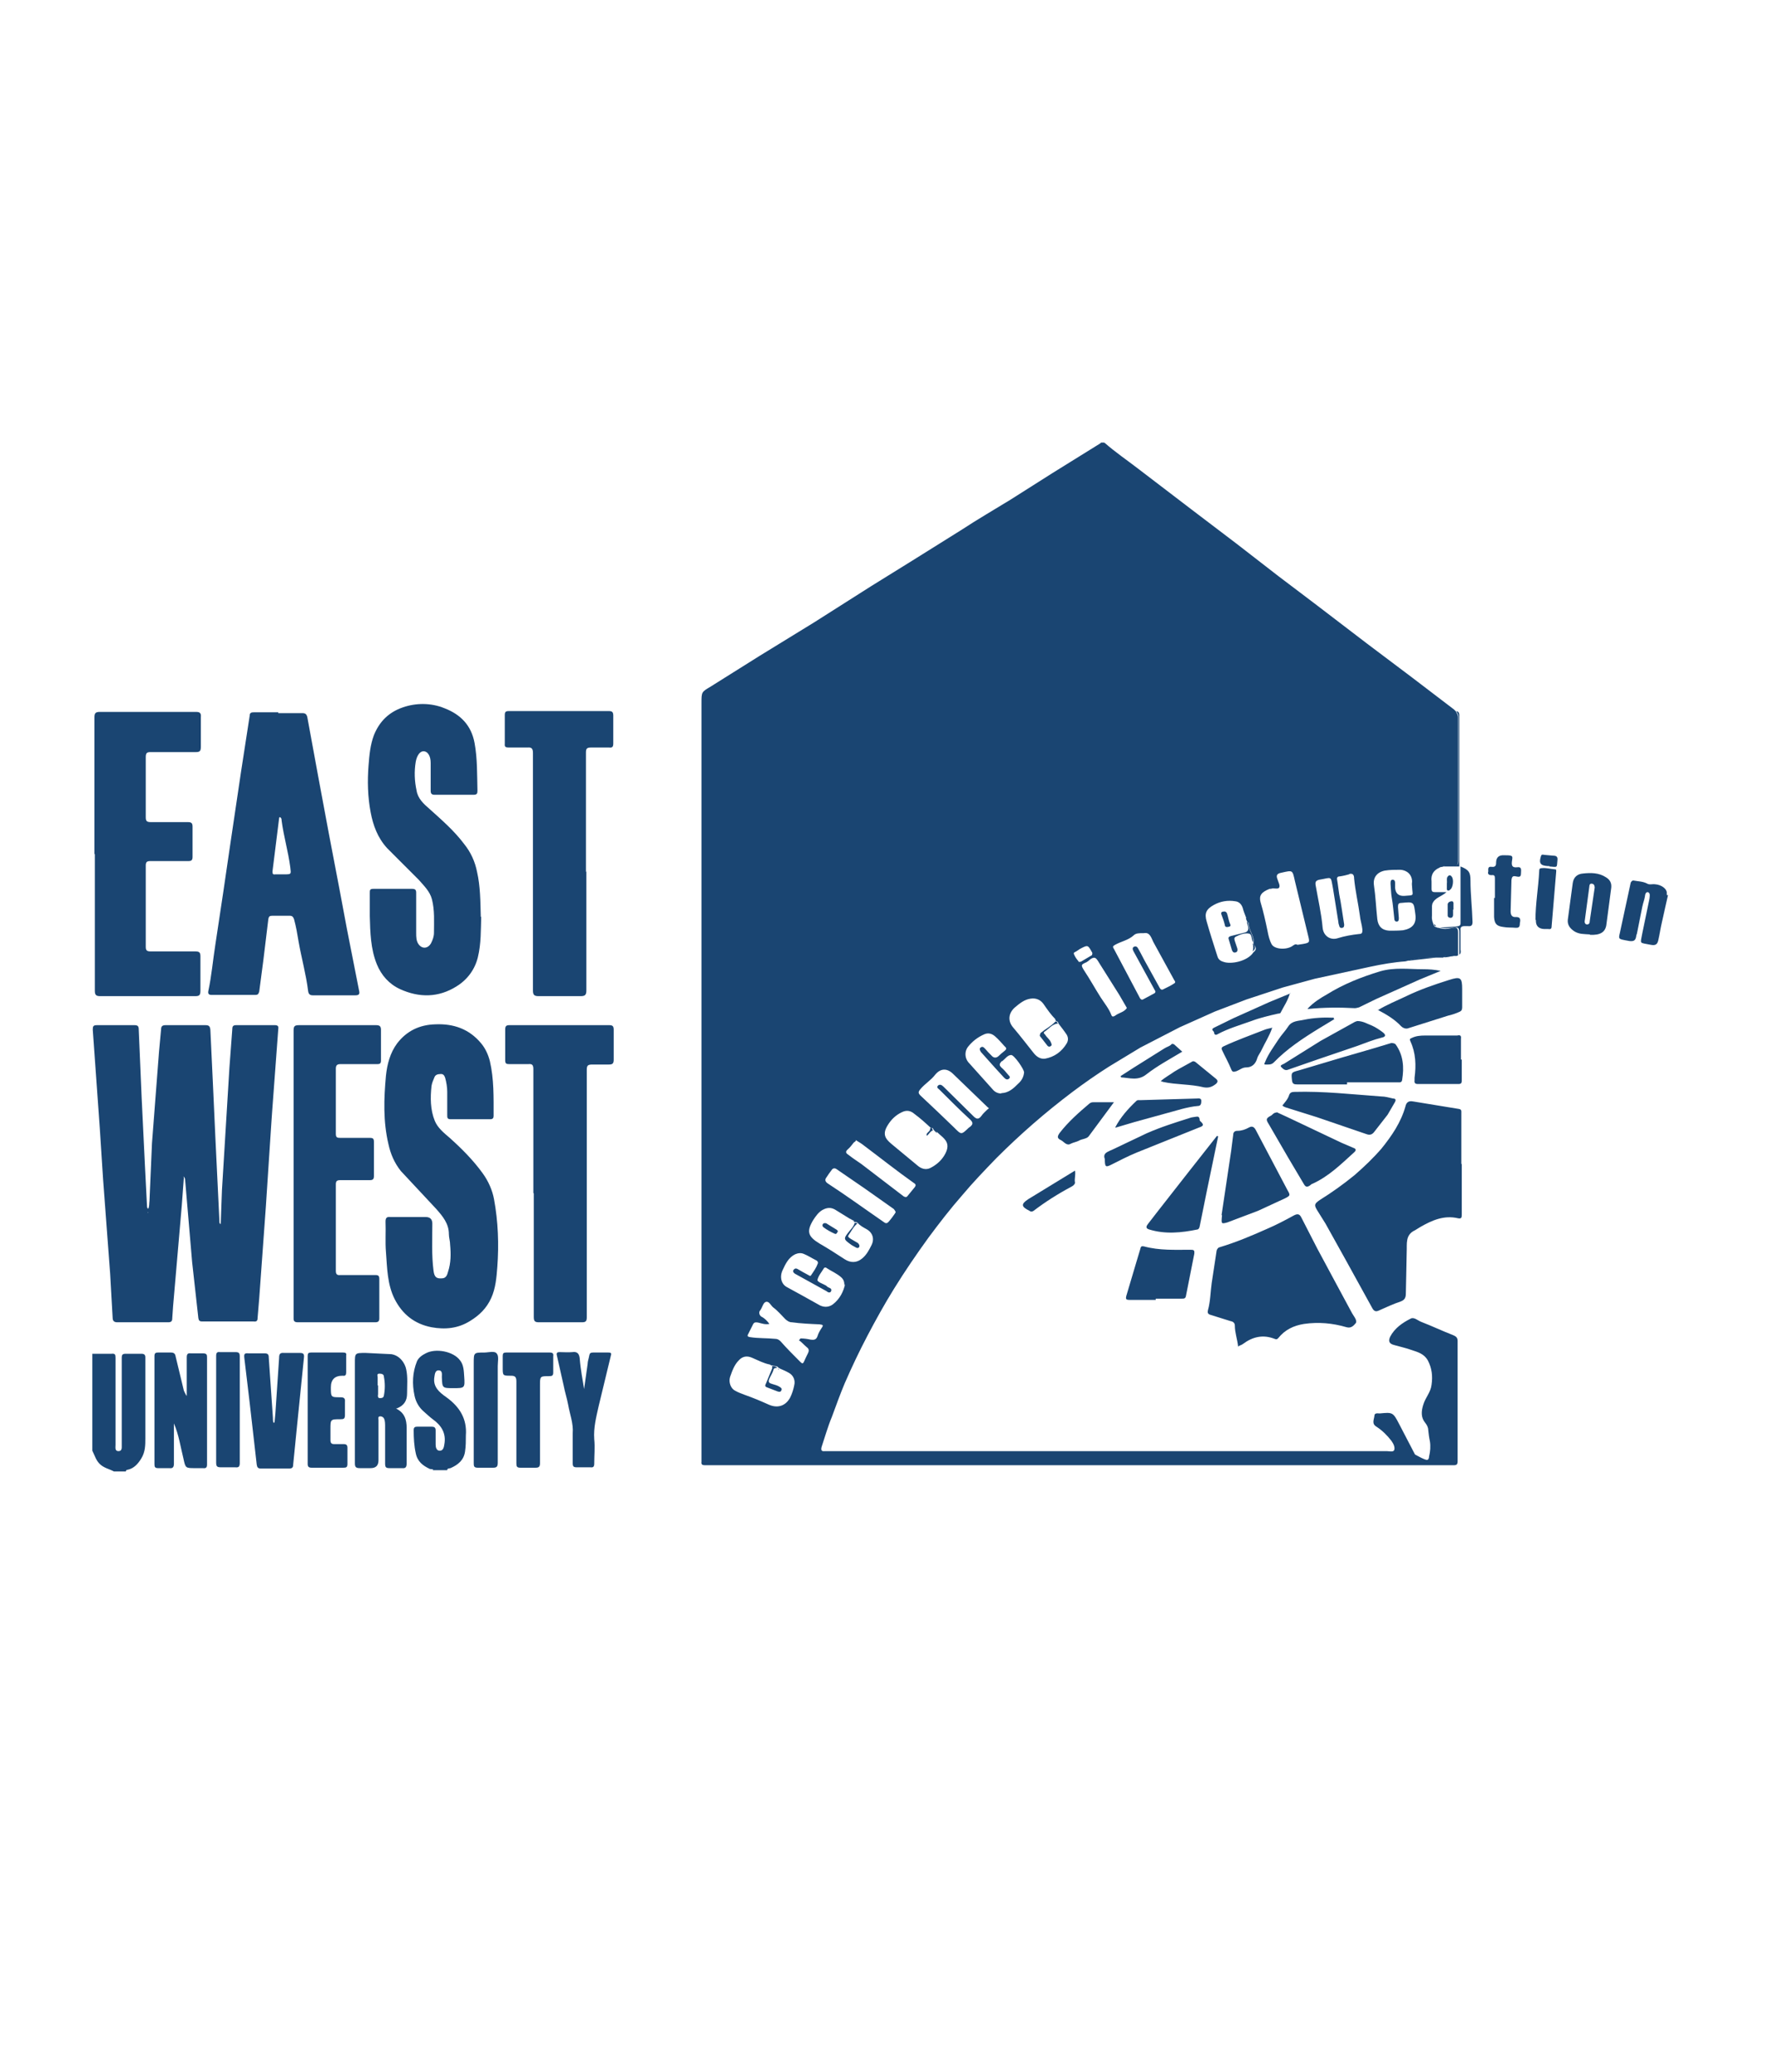 <svg xmlns="http://www.w3.org/2000/svg" id="Layer_1" viewBox="0 0 42.84 50"><defs><style>.cls-1{fill:#1a4572;stroke-width:0px;}</style></defs><path class="cls-1" d="m26.68,10.69c.25.22.53.41.79.61l1.31,1,1.08.82,1.02.79.86.65,1.27.97,1.09.82,1.01.77s.03.03.05.05c.02.05.05.08.05.14v3.48c0,.09-.03.11-.12.11-.09,0-.18-.03-.26.02h0s-.05,0-.07.02c-.14.06-.21.17-.19.33,0,.06,0,.12,0,.18,0,.07.03.08.09.08.08,0,.17,0,.27,0-.12.11-.28.13-.34.28-.03.14-.03.28,0,.42l.03.09s.02.05.05.05l.05.02s.01,0,.02,0h0c.11.04.23.03.34,0,.09-.02.13,0,.13.11,0,.18,0,.37,0,.55h0l-.03.02h-.07c-.09.02-.18-.04-.26.04h-.19c-.24,0-.48.01-.72.09-.28.02-.57.07-.85.13l-1.34.29-.77.21-.88.29-.76.29-.85.38-.95.49-.76.46c-.3.19-.6.4-.88.61-.65.49-1.26,1.02-1.84,1.6-.28.29-.56.58-.82.89-.29.33-.56.68-.82,1.03-.29.4-.57.81-.83,1.23-.23.37-.44.75-.64,1.13-.2.38-.38.76-.55,1.15-.11.26-.21.54-.31.81-.1.24-.17.49-.25.73-.02.08,0,.11.08.1.1,0,.19,0,.29,0h13.28c.06,0,.16.03.18-.03.02-.07-.02-.15-.07-.22-.1-.13-.22-.25-.36-.34-.12-.07-.06-.17-.05-.26,0-.08.08-.06.13-.06.31-.03.32-.03.47.26l.38.73s.26.15.3.13c.03-.01.04-.05.04-.08.03-.12.04-.25.02-.37-.02-.09-.03-.18-.04-.27,0-.06-.03-.12-.07-.17-.11-.13-.1-.28-.05-.44.05-.17.18-.3.2-.48.03-.21.01-.4-.09-.59-.09-.16-.24-.2-.39-.25-.14-.05-.28-.08-.42-.12-.12-.03-.15-.09-.1-.2.11-.21.3-.34.5-.44.08-.04.17.05.25.08.26.1.51.22.77.32.07.03.11.06.11.14v2.9c0,.08-.02.1-.1.1h-.89s-17.04,0-17.04,0c-.05,0-.1,0-.15,0-.06,0-.09-.02-.08-.08,0-.02,0-.04,0-.06v-18.26c0-.26,0-.26.22-.39l1.18-.74,1.32-.81,1.37-.87,1-.62,1.2-.75c.38-.25.78-.48,1.17-.72l1.01-.64,1.16-.72s.01-.01.02-.02c0,0,.07,0,.07,0Zm-8.06,22.26h0s-.02-.02-.03-.02c-.15-.03-.28-.1-.42-.16-.13-.06-.24-.04-.33.06-.11.11-.16.26-.21.4-.04.13.02.28.12.33.07.04.15.07.23.1.2.07.39.15.59.24.21.09.4.03.51-.17.05-.1.08-.2.1-.3.03-.12-.02-.24-.13-.3-.07-.04-.14-.07-.21-.1-.01,0-.02-.02-.04-.02h0c-.03-.05-.08-.04-.13-.05h0s0,0,0,0c0,0-.02,0-.02-.01Zm3.99-5.62s-.02-.02-.02-.02c-.01,0-.02-.02-.03-.03-.03-.02-.02-.08-.07-.05-.13-.12-.26-.24-.41-.35-.08-.07-.18-.1-.3-.04-.15.07-.26.18-.34.31-.14.22-.06.33.08.45l.64.53c.08.07.19.11.3.06.14-.07.26-.17.34-.3.1-.16.11-.29.01-.4-.05-.06-.11-.1-.16-.15l-.02-.02h0Zm-2,2.13h0s-.03-.02-.03-.02h0s-.03-.03-.06-.03l-.34-.21c-.11-.07-.21-.06-.32,0-.1.06-.16.15-.22.24-.17.28-.13.4.15.57.21.12.41.25.61.38.14.09.29.09.42-.02.11-.09.17-.21.23-.33.07-.15.02-.3-.13-.38-.07-.04-.15-.08-.21-.15-.02-.02-.05-.02-.07-.02-.02,0-.02,0-.02-.03,0,0-.03-.02-.03-.02Zm9.51-7.22s0-.08-.03-.1c-.03-.08-.06-.15-.08-.23-.03-.09-.09-.15-.18-.16-.18-.03-.36,0-.52.09-.18.1-.23.2-.17.4.08.28.17.56.26.84.02.07.07.11.14.13.18.07.59-.01.73-.23.08-.06.07-.12,0-.19,0-.02,0-.04,0-.06.02-.16-.13-.29-.11-.46,0,0-.03-.01-.04-.02h0Zm-4.63,2.36h0c-.11-.11-.2-.24-.29-.37-.07-.1-.18-.15-.31-.13-.15.02-.26.11-.38.21-.16.14-.18.33-.04.49.17.2.33.41.49.61.07.09.16.15.27.14.23-.04.41-.17.53-.37.04-.07.04-.14,0-.21-.06-.09-.13-.18-.2-.27,0-.03-.02-.05-.06-.06,0-.01-.01-.02-.02-.04h0Zm5.85-1.8l.13-.02c.16-.03.16-.04.12-.2l-.32-1.32c-.06-.27-.05-.26-.32-.2-.11.02-.14.06-.1.16.02.07.07.15.04.2-.03.05-.13,0-.2.03-.01,0-.02,0-.03,0-.2.08-.26.16-.22.32.07.23.12.46.17.7.02.11.05.23.1.32.07.12.35.14.5.04.03-.02.07-.06.12-.03Zm1.24-1.7c-.08.02-.15.04-.23.05-.05,0-.07.03-.06.08.02.11.03.23.05.35.05.24.08.49.12.73,0,.03,0,.07-.04.08-.04.01-.07,0-.08-.05-.01-.03-.02-.06-.02-.09l-.13-.81c-.06-.32-.02-.26-.33-.21-.09.02-.1.06-.09.13.06.34.14.69.17,1.03.02.2.19.31.37.25.16-.05.33-.08.51-.1.08,0,.08-.04.08-.11-.01-.11-.05-.22-.06-.33-.04-.3-.11-.59-.14-.9,0-.07-.02-.13-.11-.11h0Zm-8.69,5.65s-.03-.02-.04-.03l-.83-.8c-.16-.16-.32-.13-.44.02-.1.13-.24.21-.35.34-.06.07-.06.1,0,.16.27.25.54.51.81.77.18.18.17.18.36,0,0,0,.02-.01.03-.02.07-.06.07-.1,0-.17-.25-.23-.5-.48-.74-.72-.03-.03-.08-.05-.04-.1.04-.04.09-.02.13.02l.72.71c.06.06.12.11.2,0,.04-.06.1-.11.15-.16.01,0,.02-.02.04-.03Zm3.71-4.23c-.09,0-.17,0-.22.05-.13.12-.31.15-.45.23-.05.03-.07.04-.03.1l.63,1.19s.03.05.07.03l.28-.15s.03-.02.02-.05l-.52-.95s-.06-.09,0-.12.09.01.11.05c.07.12.13.25.2.37l.31.56s.03.07.08.05c.1-.05.19-.09.28-.15.03-.02.02-.05,0-.07l-.51-.93c-.05-.1-.08-.24-.23-.21h0Zm6.5-1.12s-.01-.08,0-.12c0-.18-.13-.28-.28-.29-.13,0-.25,0-.38.02-.19.04-.29.17-.26.36.04.27.05.54.08.81.02.17.11.27.29.28.11,0,.22,0,.33-.01.22-.04.33-.15.3-.38-.04-.31-.03-.31-.34-.28-.07,0-.08.03-.08.1.01.09.01.17.02.26,0,.04,0,.09-.05.09-.05,0-.06-.04-.06-.08-.02-.16-.03-.33-.06-.49-.02-.11-.02-.23-.03-.34,0-.05,0-.1.05-.1.05,0,.06.04.06.08,0,.04,0,.08,0,.12q.02.2.22.19c.26-.02.2.01.19-.22h0Zm-9.93,4.98c.19,0,.31-.12.42-.23.08-.07.13-.16.14-.27,0-.08-.24-.42-.31-.42-.09,0-.15.1-.22.15,0,0-.02,0-.02.01-.04.05-.06.08,0,.14.06.05.11.11.16.17.02.03.07.05.03.1-.05.04-.09.01-.12-.02l-.22-.24-.34-.38s-.06-.08-.01-.11c.05-.04.08,0,.11.03.05.06.1.11.15.16.05.06.11.07.17.02.05-.05.1-.09.15-.13.05-.04.05-.07,0-.11-.07-.08-.15-.17-.23-.24-.08-.07-.17-.09-.26-.05-.16.07-.29.17-.4.31-.08.11-.07.26.01.36l.61.68c.06.06.13.08.2.08h0Zm-3.78,4.64c0-.08-.01-.13-.07-.19-.11-.1-.24-.15-.36-.23-.02-.02-.05-.01-.06,0-.06.1-.14.19-.16.29,0,.05.13.09.2.13.02.01.04.04.07.05.05.02.08.04.06.09s-.08.03-.11,0l-.76-.42s-.07-.04-.04-.09c.03-.04.06-.05.11-.02.08.05.16.09.25.14.02.01.05.04.07,0,.06-.09.12-.17.16-.28.01-.04-.02-.07-.05-.08-.1-.05-.19-.11-.29-.15-.07-.03-.14-.02-.21.01-.16.08-.23.23-.3.38-.08.17-.03.34.1.41.26.14.51.28.76.42.11.07.24.08.35,0,.17-.13.26-.31.3-.5Zm-1.08,1.31s.01-.02.02-.03c.08,0,.16.01.25.03.08.01.13,0,.16-.08.02-.07.06-.14.1-.2.06-.08.02-.08-.05-.09-.23-.01-.45-.02-.67-.05-.06,0-.1-.03-.15-.07-.1-.1-.19-.21-.3-.29-.06-.05-.1-.16-.18-.13-.06.02-.08.13-.13.2-.04.04-.03.11.02.15,0,0,.01.01.02.01.07.04.13.1.18.17-.1.02-.18-.01-.26-.03-.05-.01-.1-.02-.13.03l-.12.24c-.03.05-.02.07.05.08.2.03.4.02.6.04.05,0,.09.02.13.06.15.17.31.33.47.49.05.05.07.06.1-.01.03-.07.06-.13.09-.19s.03-.11-.03-.15c-.07-.06-.12-.12-.19-.17Zm1.36-4.8s-.03.03-.05.04c-.05.06-.09.12-.15.17-.07.06-.03.1.02.13.1.08.21.15.31.22l1.02.78s.06.04.09,0c.06-.07.12-.15.18-.22.03-.04.03-.07-.02-.1-.41-.29-.8-.6-1.2-.9-.06-.05-.13-.09-.21-.14Zm.96,1.72s-.03-.07-.07-.09l-.68-.48-.67-.46c-.05-.04-.1-.03-.13.02-.04.05-.08.11-.12.17-.05.06-.03.11.03.15.46.3.9.62,1.35.93.03.02.05.04.09.02.03-.01.2-.24.2-.26Zm5.58-4.93l-.18-.31-.46-.73c-.1-.16-.12-.24-.3-.08,0,0-.02.01-.03.02-.14.06-.14.07-.06.2.14.21.26.43.4.65.09.14.2.27.26.43.02.05.06.03.09.01.09-.07.21-.08.28-.18h0Zm-1.14-1.11s.03,0,.03,0l.27-.16s.02-.05,0-.07c-.1-.18-.1-.18-.29-.08-.03.02-.06.04-.09.06s-.08.02-.05.08c.03.07.08.13.12.18h0ZM2.24,32.67h.45c.09-.01.1.02.1.1v1.63s0,.47,0,.47c0,.06-.02.15.07.15.09,0,.08-.08.08-.14v-1.3s0-.81,0-.81c0-.08.02-.1.1-.1.12,0,.25,0,.37,0,.07,0,.1.02.1.09v1.95c0,.16,0,.33-.1.49-.08.13-.18.24-.33.27-.02,0-.04.01-.04.04h-.29c-.11-.06-.23-.08-.33-.17-.1-.09-.13-.21-.19-.33v-2.34s0,0,0,0Zm8.23,2.83c0-.06-.06-.04-.09-.05-.17-.08-.3-.18-.34-.38-.04-.18-.05-.37-.05-.55,0-.07.02-.09.09-.09h.34c.07,0,.1.02.1.09v.34c0,.07.02.15.1.15s.1-.08.11-.15c.05-.27-.07-.46-.28-.61-.08-.06-.14-.12-.21-.18-.12-.1-.2-.24-.23-.39-.06-.28-.05-.56.06-.83.04-.09.13-.15.21-.19.24-.13.67-.05.83.17.09.11.09.26.1.39.02.28.01.28-.26.28s-.27,0-.28-.27c0-.06.02-.16-.08-.16-.08,0-.09.09-.1.16-.04.24.12.37.29.49.32.23.5.52.47.92,0,.13,0,.26-.02.39-.03.21-.17.32-.35.4-.03.01-.08,0-.08.05,0,0-.34,0-.34,0Zm-6.03-7.08l-.05.67-.21,2.43-.02.29c0,.07-.02.1-.1.1-.41,0-.82,0-1.23,0-.08,0-.11-.04-.11-.11l-.06-1.06-.17-2.27-.08-1.24-.17-2.38c0-.08.01-.11.1-.11h.91c.08,0,.1.03.1.1l.07,1.64.08,1.65.05.98s0,.05.03.06c.03-.06.02-.13.03-.19l.06-1.39.17-2.21.05-.54c0-.08.04-.1.11-.1h.96c.08,0,.11.02.12.11l.06,1.27.06,1.31.1,2.07s0,.03.03.04l.03-.82.18-2.95.07-.94c0-.06.02-.09.09-.09h.94c.07,0,.09.03.08.09l-.15,2.02-.02.29-.13,1.98-.16,2.21-.04.48c0,.07-.03.09-.1.08h-1.24c-.06,0-.08-.02-.09-.08l-.15-1.35-.17-1.99s0-.05-.04-.08Zm-.86.85s0,0,0-.01c0-.01,0,0-.01,0,0,0,0,0,0,.01,0,0,0,0,0,0Zm3.14-12.06h.58c.07,0,.1.02.12.09l.27,1.47.25,1.34.26,1.36.18.96.29,1.47c.02.08.01.12-.09.12-.34,0-.68,0-1.02,0-.08,0-.11-.03-.12-.11-.05-.4-.16-.79-.23-1.19-.03-.18-.06-.36-.11-.54-.02-.05-.04-.08-.1-.08h-.43c-.06,0-.08.02-.09.08l-.12.99-.1.76c-.02.06-.03.08-.1.08-.35,0-.7,0-1.05,0-.07,0-.09-.03-.08-.09.08-.37.11-.74.17-1.12l.19-1.26.17-1.16.26-1.75.21-1.36c0-.07.04-.08.1-.08,0,0,.59,0,.59,0Zm.03,2.51s-.01.02-.01.03l-.16,1.28c0,.06.01.08.07.07h.21c.18,0,.17,0,.15-.17-.05-.38-.16-.75-.21-1.13,0-.03,0-.06-.04-.08Zm3.12,9.65h.41q.16,0,.16.16c0,.38-.02.76.03,1.14.02.15.07.19.2.18.1,0,.13-.08.15-.16.07-.21.07-.43.05-.65,0-.09-.03-.17-.03-.26,0-.25-.15-.43-.31-.61l-.85-.91c-.16-.2-.25-.42-.3-.65-.13-.55-.11-1.1-.06-1.65.03-.28.1-.55.27-.78.23-.3.54-.45.92-.46.44-.02.82.11,1.11.46.1.12.17.27.21.43.1.43.09.87.09,1.32,0,.05-.02.08-.08.08-.32,0-.64,0-.96,0-.08,0-.08-.04-.08-.1v-.56c0-.11-.02-.23-.05-.34-.02-.06-.05-.1-.12-.09-.06,0-.12.02-.14.08-.03.07-.06.14-.07.21-.03.28-.03.57.08.84.07.17.22.29.36.41.29.26.57.54.8.86.13.18.23.4.27.62.1.54.12,1.09.08,1.63-.02.26-.04.52-.15.76-.11.24-.28.41-.51.55-.29.18-.6.21-.93.15-.41-.08-.7-.31-.89-.68-.18-.36-.18-.75-.21-1.14-.02-.24,0-.49-.01-.73,0-.09.03-.12.12-.11,0,0,.44,0,.44,0Z"></path><path class="cls-1" d="m11.62,22.13c-.01.31,0,.64-.08.97-.07.29-.25.54-.51.7-.44.28-.91.28-1.37.07-.26-.12-.45-.33-.56-.6-.15-.37-.16-.77-.17-1.16v-.56c0-.07,0-.1.09-.1h.93c.07,0,.1.02.1.09v.97c0,.1,0,.2.06.28.09.12.23.1.3-.03.04-.08.07-.16.07-.25,0-.27.02-.54-.05-.81-.05-.19-.19-.32-.31-.46l-.77-.77c-.23-.25-.34-.55-.4-.87-.07-.37-.08-.75-.05-1.13.02-.25.04-.49.13-.73.13-.32.35-.55.7-.67.32-.11.68-.11,1,.02.39.15.65.41.73.84.07.38.06.77.07,1.15,0,.07-.01.1-.1.1-.31,0-.62,0-.93,0-.08,0-.1-.03-.1-.1v-.67c0-.17-.07-.27-.16-.28s-.17.09-.2.25c-.04.24-.03.47.02.7.03.19.17.32.31.44.3.27.6.53.84.85.16.2.26.42.31.67.08.35.08.71.09,1.08Zm-9.34-1.53v-3.29c0-.1.03-.13.13-.13h2.32c.1,0,.13.03.12.13v.71c0,.1-.02.13-.12.13-.36,0-.73,0-1.09,0-.09,0-.12.02-.12.12v1.45c0,.09.02.12.12.12h.89c.09,0,.12.02.12.11v.73c0,.08-.03.1-.1.1-.31,0-.61,0-.92,0-.09,0-.11.03-.11.11v1.96c0,.09.03.11.12.11h1.07c.1,0,.13.02.13.12v.83c0,.11-.03.13-.13.13-.76,0-1.52,0-2.29,0-.1,0-.13-.03-.13-.13,0,0,0-3.29,0-3.29Zm10.6,8.19v-2.99c0-.1-.03-.13-.12-.12h-.46c-.07,0-.1-.01-.1-.09v-.75c0-.08.03-.1.1-.1h2.41c.08,0,.11.02.11.11v.72c0,.1-.03.12-.12.12-.13,0-.27,0-.4,0-.11,0-.13.03-.13.13v5.31s0,.66,0,.66c0,.1-.03.12-.12.12-.34,0-.69,0-1.03,0-.1,0-.13-.02-.13-.13v-2.98s0,0,0,0Zm-5.79-.47v-3.45c0-.1.02-.13.13-.13h1.86c.08,0,.12.02.12.11v.74c0,.07-.02.09-.09.09-.3,0-.59,0-.89,0-.08,0-.11.03-.11.11v1.57c0,.09.03.1.11.1h.71c.08,0,.1.02.1.1,0,.27,0,.54,0,.82,0,.08-.03.1-.1.1-.24,0-.47,0-.71,0-.08,0-.11.02-.11.1v2.09c0,.08.03.11.11.1h.84c.08,0,.1.02.1.1v.94c0,.07-.02.1-.1.1-.62,0-1.24,0-1.87,0-.11,0-.1-.06-.1-.13v-3.46s0,0,0,0Zm7.07-7.29v2.87c0,.11-.03.14-.14.14-.34,0-.67,0-1.01,0-.11,0-.14-.03-.14-.14v-3.11s0-2.62,0-2.62c0-.1-.03-.14-.13-.13h-.45c-.07,0-.11-.01-.1-.09,0-.23,0-.46,0-.69,0-.08.02-.1.1-.1h2.41c.08,0,.11.02.11.11,0,.22,0,.45,0,.67,0,.08-.02.11-.1.1-.15,0-.29,0-.44,0-.1,0-.12.03-.12.12,0,0,0,2.88,0,2.88Zm21.14,7.07v1.21c0,.06,0,.11-.09.09-.34-.08-.63.05-.91.21l-.13.08c-.24.11-.19.33-.2.52l-.02.99c0,.11-.02.17-.13.21-.18.06-.35.14-.53.22-.07.03-.11.01-.15-.06l-.64-1.16-.49-.88-.2-.32c-.08-.13-.07-.16.06-.25.29-.18.57-.38.84-.6.23-.2.45-.41.65-.64.25-.31.47-.63.58-1.02.02-.09.07-.14.18-.12l1.1.18c.08.01.07.05.07.11v1.21s0,0,0,0Zm-5.4,4.4c-.02-.18-.08-.34-.08-.51,0-.07-.05-.1-.11-.11l-.48-.15c-.07-.02-.07-.06-.06-.11.06-.21.06-.44.09-.65l.12-.79s.02-.07.07-.08c.4-.12.78-.28,1.16-.45.21-.09.42-.2.62-.31.09-.05.15-.06.2.05l.38.74.43.8.41.76.05.08s.08.11.04.16c-.05.06-.11.13-.22.1-.34-.1-.68-.13-1.03-.08-.25.04-.46.14-.62.34-.03.03-.04.04-.09.02-.28-.11-.53-.05-.76.12-.02.02-.06.03-.1.05h0Zm-25.39,1.21v-.95c0-.08.02-.11.1-.1.1,0,.19,0,.29,0,.1,0,.1.04.1.11v2.17s0,.4,0,.4c0,.07-.02.1-.1.09-.06,0-.13,0-.19,0-.23,0-.23,0-.28-.23-.07-.28-.11-.57-.23-.85v.97c0,.09-.03.12-.11.11-.09,0-.18,0-.27,0-.08,0-.09-.03-.09-.1v-2.6c0-.07.02-.09.09-.09h.31c.07,0,.1.03.11.09l.2.83s.04.09.07.13h0Zm5.05.28c.21.1.26.27.26.47v.85c0,.09-.02.13-.11.12-.1,0-.2,0-.3,0-.09,0-.11-.02-.11-.11v-.93s0-.1-.02-.14c-.01-.04-.05-.07-.1-.07-.06,0-.04.06-.04.09v.97q0,.19-.19.19c-.09,0-.18,0-.26,0-.1,0-.12-.03-.12-.12v-2.41c0-.25,0-.25.26-.25l.62.03c.2.03.33.21.36.37.04.19.02.38.02.58,0,.17-.07.29-.25.36Zm-.43-.56v.22s-.02.08.03.09c.05,0,.1,0,.11-.06.03-.15.03-.31,0-.46,0-.06-.06-.07-.11-.07-.07,0-.04.06-.04.09,0,.06,0,.13,0,.2Zm-2.5.89l.02-.21.09-1.34c0-.09.02-.13.12-.12.13,0,.25,0,.38,0,.08,0,.11.02.1.11l-.16,1.58-.1,1c0,.07-.02.1-.1.1-.23,0-.45,0-.68,0-.07,0-.09-.03-.1-.09l-.17-1.49-.13-1.09c-.01-.09,0-.12.1-.11.13,0,.26,0,.39,0,.08,0,.1.03.1.1l.1,1.45s0,.08.01.12c0,0,.02,0,.03,0h0Zm22.87-5l.23-1.54.05-.39c0-.06.03-.1.1-.1.1,0,.19-.03.28-.08.07-.04.12-.02.16.05l.38.72.38.72c.08.14.09.15-.05.22l-.65.3-.74.28c-.15.04-.15.04-.13-.17Zm-21.59,6.1c-.13,0-.25,0-.38,0-.07,0-.1-.02-.1-.09v-2.61c0-.06.02-.08.08-.08h.78c.06,0,.08.02.07.07,0,.14,0,.27,0,.41,0,.06-.02.09-.08.08h-.01q-.28,0-.28.28c0,.24,0,.24.23.24.08,0,.12.02.11.11,0,.11,0,.21,0,.32,0,.09-.03.1-.11.1-.24,0-.24,0-.24.24v.26c0,.07.02.1.09.1s.15,0,.23,0c.07,0,.09.03.09.09v.39c0,.08-.03.09-.1.09,0,0-.4,0-.4,0Zm6.19-1.86l.09-.64c0-.07.03-.14.04-.21.01-.05.03-.07.09-.07h.37c.07,0,.08.02.06.08l-.29,1.2c-.06.27-.13.53-.11.81.02.2,0,.39,0,.59,0,.07-.02.1-.09.09-.11,0-.22,0-.33,0-.08,0-.1-.02-.1-.1v-.72c.02-.24-.07-.46-.11-.69-.03-.16-.08-.31-.11-.47l-.16-.71c-.02-.07,0-.09.07-.09.1,0,.2.01.3,0,.13-.02.17.05.18.16.02.26.07.51.11.76Zm-1.06.76v.99c0,.09-.03.11-.11.11-.12,0-.24,0-.36,0-.09,0-.1-.03-.1-.11v-1.97c0-.11-.03-.14-.13-.14-.2,0-.2,0-.2-.2v-.28c0-.06.02-.08.08-.08h1.06c.07,0,.09.03.08.09v.39c0,.08-.03.09-.1.09-.22,0-.22,0-.22.23,0,0,0,.88,0,.88Zm17.79-7.48c.08.04.16.07.24.11l1.33.63.28.12c.06.02.08.05.03.1-.32.29-.62.59-1.02.77-.02,0-.04.03-.06.04-.06.04-.1.04-.14-.03l-.38-.64-.47-.81c-.07-.11-.07-.14.04-.2.05-.02.07-.08.14-.08Zm.13-.15c.06-.08.14-.16.17-.26.02-.06.06-.08.13-.08.7-.02,1.39.06,2.09.11.1,0,.2.03.29.05.07,0,.07.04.05.08l-.18.31-.32.41c-.05.07-.11.09-.19.06l-1.2-.41-.67-.21c-.06-.02-.12-.03-.16-.07h0Zm1.57-.52c-.4,0-.8,0-1.2,0-.08,0-.12-.01-.13-.1-.02-.19-.02-.19.17-.24l1.04-.31.69-.2.5-.15s.07,0,.1.03c.19.26.21.56.16.86-.01.07-.06.06-.11.06h-1.22s0,.02,0,.04h0Zm-4.63,5.2c-.21,0-.41,0-.62,0-.09,0-.1-.02-.08-.1l.25-.84.09-.3c.01-.06.04-.06.09-.05.37.1.75.08,1.12.08.08,0,.1.01.09.1l-.2,1.01c-.01.07-.05.07-.1.07-.21,0-.42,0-.63,0v.03h0Zm-22.11,2.66v1.27c0,.09-.02.12-.11.11-.11,0-.23,0-.34,0-.1,0-.12-.02-.12-.12v-2.04s0-.53,0-.53c0-.07.02-.1.09-.09.12,0,.25,0,.37,0,.09,0,.11.02.11.11,0,0,0,1.29,0,1.29Zm6.23,0v1.27c0,.1-.03.12-.12.12-.12,0-.24,0-.36,0-.1,0-.1-.04-.1-.12v-2.4c0-.26,0-.26.26-.26.1,0,.25-.05.3.03.05.06.02.2.02.3,0,0,0,1.06,0,1.06Zm17.4-6.62l-.27,1.3-.18.89s-.01.06-.05.07c-.39.08-.78.12-1.17,0-.1-.03-.06-.09-.03-.13l.24-.31.76-.97.67-.85s.03.02.03.02Zm3.85-3.03c.23-.14.46-.23.69-.34.33-.16.68-.28,1.03-.39.28-.09.32-.06.32.22v.44c0,.06-.02.09-.07.11-.09.04-.18.07-.27.09l-.95.3c-.07.03-.14,0-.19-.05-.15-.16-.35-.28-.56-.39h0Z"></path><path class="cls-1" d="m31.58,24.34c.14-.15.3-.25.46-.34.4-.25.83-.42,1.29-.56.35-.1.69-.05,1.03-.05.15,0,.29.01.43.04l-.51.21-1.05.47-.41.2s-.07.02-.1.02c-.37-.02-.74-.02-1.14.02Zm3.72,1.23v.51c0,.06-.02.08-.08.08h-.98c-.06,0-.09-.02-.08-.09,0-.02,0-.04,0-.06.04-.3.03-.6-.1-.88-.02-.05-.02-.06.03-.08.1-.05.21-.06.32-.06h.78c.08-.02.1.01.09.08v.5s0,0,0,0Zm4.98-3.97l-.15.67c-.03.13-.05.27-.08.4-.02.1-.05.16-.19.13-.28-.06-.25,0-.2-.28l.17-.82s.01-.06.01-.09c0-.04-.01-.07-.05-.08-.04,0-.05.03-.06.06-.01.1-.05.19-.07.29l-.13.65s-.02.05-.02.08c-.02.09-.06.11-.16.1-.32-.06-.26-.03-.21-.3l.24-1.11s.03-.06.07-.05c.11.02.22.02.32.07.06.04.13.01.2.02.15.01.28.11.28.2,0,.02,0,.03,0,.06Zm-1.89.95c-.13-.01-.26,0-.38-.08-.1-.07-.16-.15-.15-.27l.12-.89c.02-.14.11-.22.25-.23.19-.02.38-.02.55.09.1.06.14.14.13.25l-.12.91c-.03.17-.15.24-.39.23Zm-.12-.34s-.02.09.05.1c.06,0,.07-.04.07-.08l.12-.81s0-.08-.05-.09c-.06-.02-.08.02-.08.07l-.11.82h0Zm-5.5,2.43c.15,0,.25.07.36.11.09.04.18.1.26.16.08.06.08.11-.02.13-.2.05-.4.13-.59.2l-.97.33-.72.25c-.07.02-.12-.04-.15-.07-.04-.04.03-.06.07-.08l.88-.55.83-.46s.05-.02.06-.02Zm3.33-2.98v-.46c0-.06-.01-.09-.08-.08-.07,0-.1-.03-.08-.09,0-.05-.02-.13.09-.11.1.01.1-.06.1-.12q.01-.17.19-.16h.03c.2,0,.18.02.16.16-.01.1.02.14.12.13.13-.02.1.07.1.15,0,.1-.06.08-.12.07-.08-.02-.1.01-.11.09l-.02.75c0,.09.03.15.13.14.08,0,.11.03.1.11-.02.06.02.16-.11.15-.1-.01-.2,0-.3-.02-.16-.02-.21-.08-.22-.24v-.46h.02,0Zm-9.42,6.31c-.06-.15.09-.18.19-.23l.82-.39c.34-.15.69-.26,1.04-.37.05-.02.1-.02.15-.03.05-.01.08,0,.09.06,0,.02,0,.04.02.05.11.1.05.12-.06.16l-1.47.59c-.22.09-.43.2-.65.31-.11.05-.13.04-.13-.16h0Zm4.04-3.16c-.07.2-.17.35-.25.52-.03.07-.09.14-.11.21-.04.14-.13.22-.27.22-.09,0-.15.06-.23.09-.07.02-.1.03-.13-.05-.06-.15-.14-.29-.21-.44-.02-.04-.04-.08.03-.11.32-.15.66-.27.99-.4.05-.02.11-.03.19-.05h0Zm-3.82,1.79l-.6.81c-.05.08-.17.07-.25.12-.06.03-.13.04-.19.07-.1.06-.16-.04-.23-.08-.08-.04-.12-.07-.04-.18.21-.27.46-.49.72-.71.03-.02.05-.03.09-.03,0,0,.5,0,.5,0Zm.03.61c.13-.25.31-.45.51-.64.03-.03.06-.02.09-.02l1.38-.04s.1-.02.1.05c0,.05,0,.13-.08.13-.13.01-.26.04-.38.07l-1.16.32-.44.13h0Zm10.15-5.01c0-.39.07-.78.09-1.18,0-.05.01-.07.07-.07.1-.01.2.02.31.03.04,0,.03.03.03.06l-.11,1.31c0,.06-.02.08-.08.07-.03,0-.06,0-.1,0q-.21-.01-.2-.22h0Zm-4.85,2.39l-.38.23c-.39.24-.77.49-1.09.82-.06.06-.13.05-.2.05-.05,0-.02-.03-.01-.06.08-.2.21-.37.32-.54.07-.11.17-.21.24-.32.09-.14.25-.13.38-.16.24-.05.48-.06.72-.05v.03s.01,0,.01,0Zm-4.21,1.51c.11-.1.23-.16.34-.24.13-.08.27-.15.41-.23.04-.03.07-.02.1,0l.49.4c.05.04.06.08,0,.13-.09.07-.17.1-.29.08-.32-.08-.66-.06-.98-.13l-.06-.02h0Zm3.13-2.13c-.05.18-.15.32-.22.46-.01.03-.04.03-.06.03-.22.05-.44.1-.65.18-.28.1-.56.18-.82.32-.05.03-.08,0-.08-.04,0-.04-.1-.07,0-.12l.47-.23.87-.39s.51-.21.51-.21Zm-5.19,4.28c.02.11-.02.2,0,.29,0,.04-.05.08-.09.1-.32.17-.62.36-.91.58-.03.02-.06.03-.1,0-.2-.1-.21-.16-.03-.28l1.13-.69h0Zm1.1-2.28l.31-.2.75-.47c.06-.04.13-.05.17-.1.02-.02.04,0,.06,0l.2.18c-.3.18-.6.34-.87.55-.2.16-.41.08-.61.07,0-.01,0-.02-.01-.03h0Zm8.18-2.93v-.55c0-.1-.04-.12-.13-.11-.11.02-.23.03-.34,0,.13,0,.25-.01.38-.02s.12-.04.12-.13v-1.32s0,0,0,0c.2.08.24.14.24.34,0,.33.04.66.05,1,0,.08-.03.11-.11.1-.03,0-.06,0-.08,0-.07,0-.11.02-.1.1v.47s.02.08-.02.11Zm2.18-2.14s-.03,0-.05,0c-.17-.01-.21-.07-.16-.23.01-.05.04-.05.08-.04l.22.02c.08,0,.11.03.1.11-.02.18.02.17-.2.15h0Z"></path><path class="cls-1" d="m34.84,20.91c.08-.05.18-.02.26-.02s.12-.02.12-.11v-3.48c0-.06-.03-.09-.05-.14.08.02.07.08.07.14v3.61s0,0,0,0c0,0-.41,0-.41,0Zm-.88,2.28c.23-.08.47-.09.72-.08l-.72.08Zm.9-.09c.08-.08.18-.02.26-.04-.09.02-.17.05-.26.04Zm.33-.04l.03-.02s-.01.02-.03.02Zm-14.95,6.66s-.02-.03-.03-.04l-.26-.16s-.05-.01-.07.01c-.03.03-.02.07.01.09.08.06.17.11.26.15.06.03.06-.03.09-.06h0Zm9.4-7.35s.1,0,.07-.06c-.04-.09-.05-.18-.08-.27-.02-.04-.05-.05-.09-.04-.05,0-.06.04-.04.08.03.08.06.16.08.25,0,.03.03.05.07.04Zm5.46-.42v-.13s.01-.07-.04-.07c-.04,0-.09.02-.1.07,0,.09,0,.18,0,.27,0,.04.03.06.07.06.04,0,.06-.03.06-.07,0-.05,0-.09,0-.13Zm-.16-.62v.09s-.01.06.02.07c.03.01.05-.01.07-.03.06-.05.08-.24.03-.3-.04-.06-.08-.04-.11.01-.02.05,0,.11-.01.15h0Zm-4.69,1.39s0,0,0,0c-.03-.07-.02-.18-.09-.19-.1-.02-.21.02-.31.07-.06.03-.04.07-.03.11l.06.18s.02.07-.03.09-.08,0-.1-.05l-.08-.27c-.02-.06.05-.07.09-.08l.28-.07c.11-.02.12-.09.09-.18l-.02-.08s.04.02.04.02c-.02.16.13.29.11.46h0Zm-11.49,10.29s-.07,0-.08.04c-.02.08-.07.15-.1.22-.04.09,0,.11.07.13.06.02.12.03.18.07.03.02.06.04.04.08-.02.05-.05.04-.09.03l-.26-.1c-.06-.02-.04-.06-.02-.1l.14-.34s.02-.04,0-.07c.05,0,.1,0,.13.04h0Zm6.78-8.31c-.14.02-.21.13-.32.2-.03.03,0,.05.02.07.04.07.11.11.14.19.01.03.03.06,0,.08-.03.03-.07.02-.09-.01l-.18-.23s0-.06.03-.08c.11-.09.25-.16.35-.27.03,0,.05.03.06.06h0Zm-4.83,4.82c-.1.08-.15.19-.22.29-.03.04.03.07.06.09l.17.1s.05.05.03.09-.06.03-.09.01c-.03-.02-.06-.03-.09-.05-.21-.15-.21-.15-.05-.35.05-.06.1-.11.12-.19.03,0,.05,0,.07.02Zm1.67-2.11c-.03-.08.1-.1.08-.18.06-.03.05.03.07.05-.07.02-.09.09-.15.13h0Zm12.2-5.63v.42c-.03-.14-.03-.28,0-.42Zm-4.33,1.18c.02-.06.02-.13,0-.19.07.06.08.13,0,.19Z"></path><path class="cls-1" d="m30.12,22.24s-.04-.06-.03-.1c.04.03.05.06.03.1Zm4.51.06s.04.03.05.05c-.03,0-.05-.01-.05-.05Zm.21-1.39l-.07.02s.05-.02.07-.02Zm-14.26,8.53l-.06-.03s.05,0,.06.03Zm-1.76,3.61s-.03,0-.04-.02c.01,0,.03.01.04.02Z"></path><path class="cls-1" d="m20.61,29.46s-.02-.01-.03-.03l.03.03Zm2.02-2.11s-.02,0-.02-.02c0,0,.01.01.02.02Z"></path></svg>